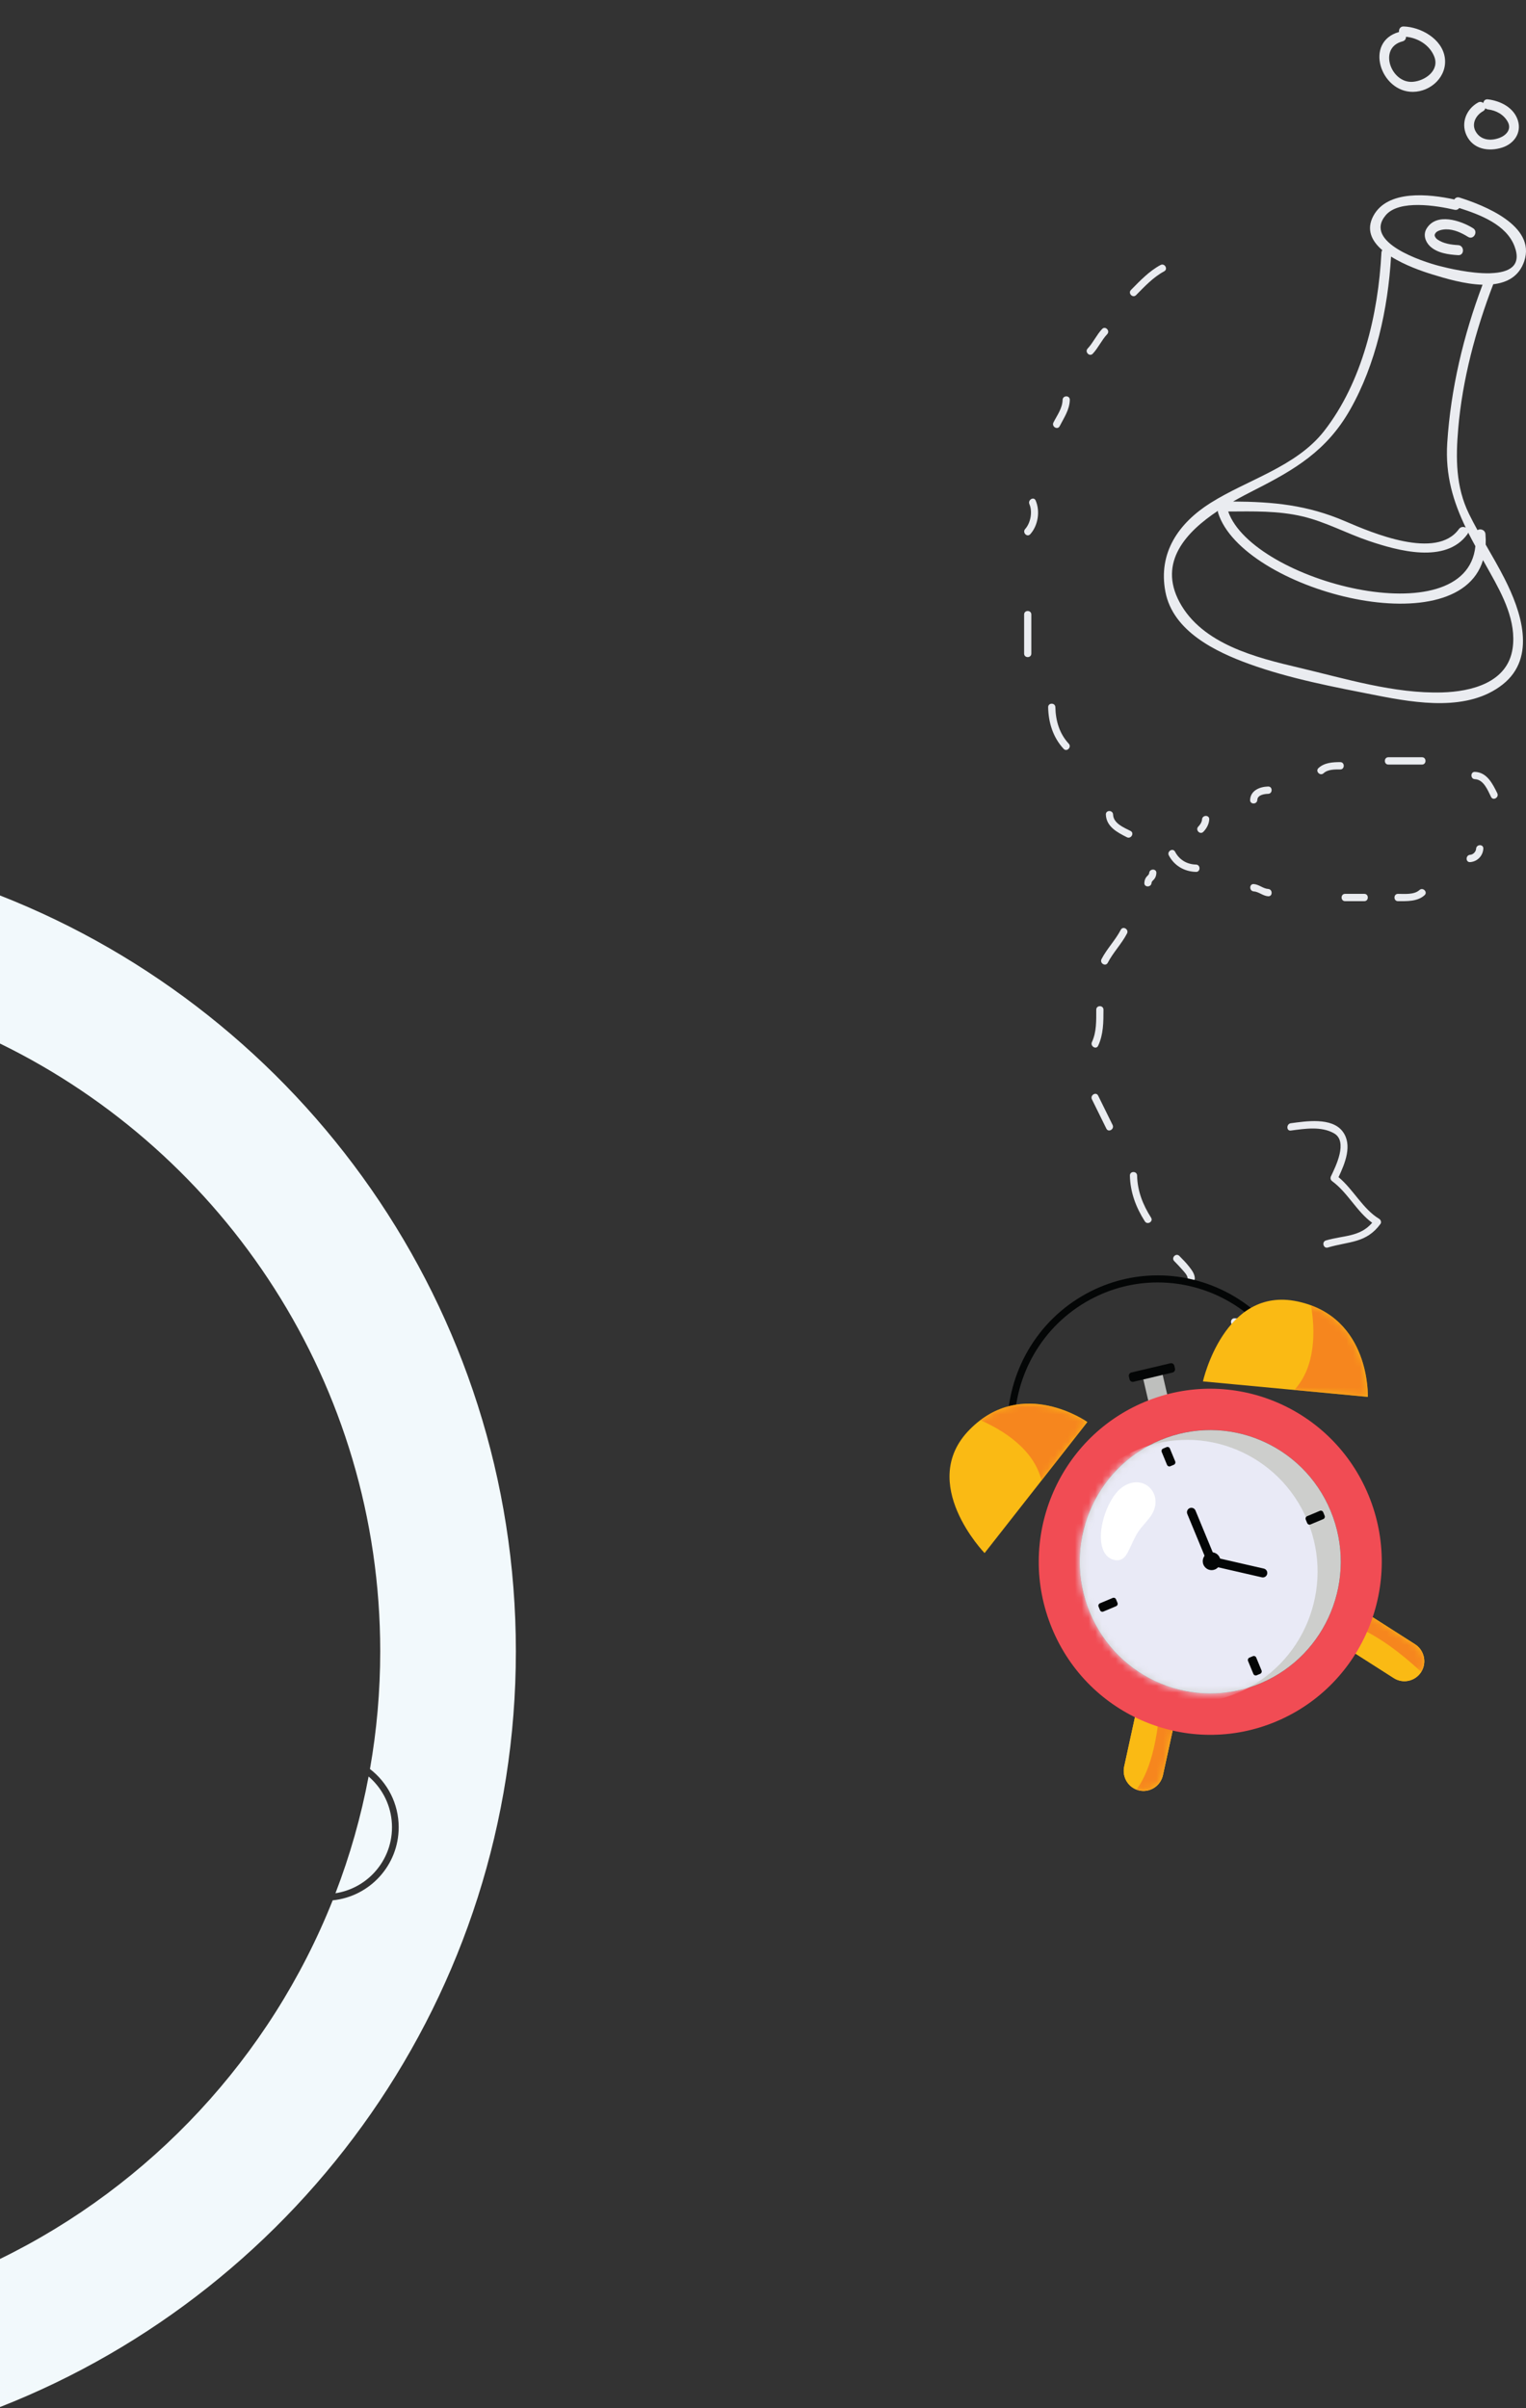 <svg width="225" height="355" viewBox="0 0 225 355" fill="none" xmlns="http://www.w3.org/2000/svg">
<rect x="0" y="0" width="225" height="355" fill="#333333" stroke="none"/>
<path d="M216.116 77.777C215.801 77.611 215.372 77.625 215.104 77.993C211.791 82.579 202.357 78.57 198.338 76.838C192.728 74.422 187.708 73.964 181.808 73.928C182.869 73.321 183.909 72.775 184.847 72.299C190.867 69.252 195.595 66.484 199.051 60.413C202.877 53.696 204.643 45.528 205.104 37.822C207.153 39.12 209.71 39.997 211.127 40.434C213.089 41.04 215.958 41.898 218.594 41.973C215.783 49.412 213.899 57.337 213.389 65.283C213.079 70.086 214.283 73.959 216.116 77.777ZM216.473 78.505C216.805 79.171 217.175 79.842 217.538 80.513C216.202 93.862 184.689 85.754 181.089 75.4C184.781 75.382 188.441 75.269 192.061 76.126C195.429 76.921 198.533 78.623 201.807 79.732C206.069 81.176 213.162 83.172 216.366 78.74C216.425 78.66 216.45 78.582 216.473 78.505ZM223.031 95.546C222.305 100.674 216.865 101.949 212.633 102.07C205.566 102.268 198.375 100.039 191.54 98.427C185.249 96.944 177.234 94.966 173.906 88.742C170.759 82.86 174.871 78.42 179.573 75.301C179.564 75.394 179.571 75.493 179.604 75.599C183.131 86.888 214.805 95.382 218.662 82.567C219.011 83.189 219.356 83.805 219.715 84.446C221.583 87.778 223.591 91.59 223.031 95.546ZM204.311 31.733C206.299 29.374 211.877 30.324 214.446 30.92C214.762 30.994 215.009 30.866 215.167 30.665C218.203 31.637 222.1 33.099 223.31 36.31C224.418 39.249 222.452 40.169 219.851 40.27C219.775 40.266 219.706 40.269 219.633 40.282C216.84 40.342 213.405 39.514 212.194 39.198C209.71 38.551 200.966 35.712 204.311 31.733ZM220.171 41.901C222.242 41.658 223.992 40.731 224.745 38.493C226.506 33.252 218.748 30.24 215.2 29.122C214.849 29.011 214.579 29.163 214.43 29.402C210.721 28.592 204.588 27.938 202.496 31.821C201.402 33.85 202.249 35.533 203.807 36.873C203.741 36.978 203.69 37.094 203.683 37.244C203.219 46.289 200.874 56.309 195.238 63.53C191.112 68.819 183.924 70.696 178.454 74.158C173.782 77.117 170.74 81.475 171.829 87.222C172.935 93.053 179.231 96.077 184.148 97.863C190.165 100.046 196.733 101.282 202.999 102.511C208.884 103.664 216.479 104.921 221.574 100.887C226.626 96.889 224.237 90.016 221.845 85.31C220.976 83.598 220.01 81.941 219.055 80.28C219.075 79.788 219.067 79.275 219.022 78.737C218.968 78.081 218.253 77.889 217.846 78.142C217.414 77.356 216.992 76.564 216.597 75.758C214.632 71.746 214.632 67.548 215.006 63.178C215.623 55.95 217.572 48.663 220.171 41.901Z" fill="#EAECF0"/>
<path d="M217.197 33.642C215.367 32.506 211.783 31.293 210.334 33.709C209.816 34.571 210.137 35.605 210.81 36.265C211.882 37.314 213.591 37.531 215.002 37.616C215.944 37.672 215.938 36.189 215.002 36.134C213.948 36.071 212.832 35.921 211.942 35.303C211.745 35.165 211.601 34.948 211.559 34.82C211.505 34.659 211.53 34.567 211.636 34.392C211.882 33.978 212.658 33.819 213.209 33.809C214.372 33.79 215.49 34.32 216.459 34.921C217.266 35.419 218 34.14 217.197 33.642Z" fill="#EAECF0"/>
<path d="M221.124 20.312C219.813 20.824 218.288 20.682 217.561 19.348C216.936 18.202 217.646 16.96 218.659 16.398C218.859 16.289 218.961 16.128 219.002 15.959C219.105 16.043 219.227 16.11 219.384 16.129C220.587 16.271 221.716 16.873 222.313 17.967C222.906 19.049 222.095 19.935 221.124 20.312ZM223.801 17.748C223.202 15.841 221.206 14.862 219.384 14.647C218.972 14.598 218.754 14.866 218.708 15.184C218.502 15.018 218.219 14.954 217.92 15.119C216.237 16.052 215.378 18.071 216.211 19.905C217.176 22.021 219.501 22.396 221.511 21.743C223.239 21.181 224.376 19.582 223.801 17.748Z" fill="#EAECF0"/>
<path d="M208.325 12.059C205.093 12.333 203.142 7.029 206.795 6.099C207.163 6.005 207.312 5.715 207.307 5.419C209.053 5.591 210.77 6.614 211.459 8.306C212.303 10.374 210.144 11.906 208.325 12.059ZM213.025 8.471C212.605 5.696 209.473 3.987 206.967 3.902C206.453 3.885 206.231 4.314 206.277 4.714C201.103 6.178 203.546 13.577 208.325 13.541C211.016 13.522 213.439 11.227 213.025 8.471Z" fill="#EAECF0"/>
<path d="M171.117 39.064C169.433 39.964 168.086 41.394 166.754 42.744C166.269 43.236 167.021 43.998 167.506 43.506C168.776 42.219 170.049 40.854 171.653 39.995C172.26 39.67 171.722 38.74 171.117 39.064Z" fill="#EAECF0"/>
<path d="M162.498 48.498C161.677 49.37 161.191 50.505 160.371 51.375C159.898 51.877 160.648 52.64 161.123 52.138C161.944 51.266 162.431 50.13 163.25 49.261C163.723 48.758 162.972 47.994 162.498 48.498Z" fill="#EAECF0"/>
<path d="M156.673 58.948C156.636 60.211 155.877 61.189 155.327 62.272C155.013 62.889 155.932 63.435 156.246 62.816C156.894 61.538 157.693 60.435 157.737 58.948C157.758 58.253 156.695 58.254 156.673 58.948Z" fill="#EAECF0"/>
<path d="M152.7 73.777C152.423 73.142 151.507 73.691 151.782 74.322C152.263 75.432 151.961 77.085 151.155 77.983C150.695 78.497 151.445 79.262 151.907 78.746C153.064 77.456 153.387 75.359 152.7 73.777Z" fill="#EAECF0"/>
<path d="M151 90.589V96.341C151 97.038 152.063 97.038 152.063 96.341V90.589C152.063 89.893 151 89.893 151 90.589Z" fill="#EAECF0"/>
<path d="M157.58 109.625C156.21 108.152 155.648 106.247 155.608 104.254C155.596 103.558 154.532 103.557 154.545 104.254C154.589 106.534 155.265 108.708 156.828 110.388C157.299 110.895 158.05 110.13 157.58 109.625Z" fill="#EAECF0"/>
<path d="M166.688 122.486C165.71 121.989 164.165 121.38 164.117 120.075C164.092 119.383 163.028 119.379 163.053 120.075C163.12 121.871 164.754 122.707 166.152 123.417C166.763 123.728 167.302 122.798 166.688 122.486Z" fill="#EAECF0"/>
<path d="M176.346 127.445C175.012 127.415 173.892 126.755 173.26 125.555C172.937 124.941 172.019 125.486 172.341 126.099C173.148 127.631 174.65 128.485 176.346 128.524C177.033 128.54 177.031 127.461 176.346 127.445Z" fill="#EAECF0"/>
<path d="M186.984 131.04C186.233 130.992 185.634 130.371 184.857 130.321C184.171 130.276 184.175 131.355 184.857 131.399C185.607 131.448 186.205 132.069 186.984 132.119C187.669 132.163 187.665 131.084 186.984 131.04Z" fill="#EAECF0"/>
<path d="M201.161 131.762H198.325C197.639 131.762 197.639 132.84 198.325 132.84H201.161C201.847 132.84 201.847 131.762 201.161 131.762Z" fill="#EAECF0"/>
<path d="M209.291 131.2C208.499 131.916 207.103 131.761 206.123 131.762C205.437 131.762 205.437 132.841 206.123 132.841C207.447 132.84 208.989 132.915 210.043 131.963C210.555 131.499 209.8 130.739 209.291 131.2Z" fill="#EAECF0"/>
<path d="M217.643 125.107C217.615 125.565 217.21 125.976 216.758 126.006C216.077 126.051 216.072 127.13 216.758 127.084C217.813 127.015 218.639 126.178 218.707 125.107C218.752 124.412 217.688 124.417 217.643 125.107Z" fill="#EAECF0"/>
<path d="M220.764 116.926C220.064 115.507 219.239 113.848 217.468 113.782C216.782 113.757 216.785 114.835 217.468 114.86C218.755 114.909 219.355 116.477 219.846 117.471C220.153 118.093 221.07 117.546 220.764 116.926Z" fill="#EAECF0"/>
<path d="M209.667 111.625H204.704C204.018 111.625 204.018 112.703 204.704 112.703H209.667C210.353 112.703 210.353 111.625 209.667 111.625Z" fill="#EAECF0"/>
<path d="M197.614 112.343C196.492 112.344 195.273 112.416 194.402 113.22C193.894 113.689 194.648 114.45 195.155 113.982C195.789 113.396 196.808 113.422 197.614 113.422C198.3 113.422 198.3 112.343 197.614 112.343Z" fill="#EAECF0"/>
<path d="M186.98 115.939C185.776 115.966 184.382 116.507 184.321 117.916C184.291 118.613 185.355 118.61 185.384 117.916C185.416 117.172 186.426 117.029 186.98 117.018C187.664 117.003 187.667 115.924 186.98 115.939Z" fill="#EAECF0"/>
<path d="M177.233 120.793C177.208 121.194 176.949 121.571 176.679 121.851C176.199 122.348 176.951 123.112 177.432 122.613C177.908 122.119 178.253 121.49 178.296 120.793C178.34 120.099 177.276 120.103 177.233 120.793Z" fill="#EAECF0"/>
<path d="M169.437 128.704C169.421 128.93 169.203 129.069 169.067 129.228C168.839 129.495 168.75 129.796 168.728 130.142C168.681 130.838 169.744 130.832 169.791 130.142C169.807 129.917 170.025 129.777 170.161 129.618C170.389 129.351 170.478 129.051 170.5 128.704C170.547 128.009 169.484 128.014 169.437 128.704Z" fill="#EAECF0"/>
<path d="M165.252 137.061C164.453 138.598 163.214 139.839 162.416 141.376C162.096 141.991 163.015 142.536 163.334 141.92C164.132 140.383 165.371 139.143 166.17 137.606C166.49 136.991 165.572 136.445 165.252 137.061Z" fill="#EAECF0"/>
<path d="M161.637 148.841C161.635 150.452 161.693 152.111 161.001 153.603C160.711 154.229 161.627 154.776 161.919 154.147C162.701 152.461 162.699 150.669 162.7 148.841C162.7 148.145 161.637 148.145 161.637 148.841Z" fill="#EAECF0"/>
<path d="M164.045 165.827C163.336 164.388 162.626 162.95 161.918 161.511C161.612 160.889 160.695 161.436 161 162.056C161.709 163.494 162.418 164.933 163.127 166.371C163.434 166.993 164.351 166.446 164.045 165.827Z" fill="#EAECF0"/>
<path d="M169.716 179.491C168.507 177.591 167.708 175.571 167.661 173.29C167.647 172.596 166.584 172.593 166.598 173.29C166.649 175.756 167.488 177.978 168.798 180.034C169.168 180.617 170.089 180.076 169.716 179.491Z" fill="#EAECF0"/>
<path d="M175.36 186.752C174.915 186.174 174.398 185.652 173.886 185.135C173.401 184.643 172.648 185.406 173.134 185.898C173.538 186.308 173.936 186.721 174.314 187.156C174.577 187.46 175.075 187.959 175.106 188.393C175.154 189.082 176.217 189.086 176.169 188.393C176.125 187.754 175.735 187.241 175.36 186.752Z" fill="#EAECF0"/>
<path d="M183.813 195.202C183.242 194.623 182.841 194.326 182.019 194.325C181.334 194.324 181.334 195.403 182.019 195.404C182.55 195.404 182.682 195.58 183.061 195.965C183.546 196.457 184.298 195.694 183.813 195.202Z" fill="#EAECF0"/>
<path d="M186.984 197.922C186.298 197.922 186.298 199 186.984 199C187.67 199 187.67 197.922 186.984 197.922Z" fill="#EAECF0"/>
<path d="M203.354 179.672C200.934 178.211 199.568 175.358 197.359 173.524C198.316 171.491 199.457 168.764 197.962 166.786C196.352 164.656 192.507 165.285 190.324 165.575C189.654 165.664 189.646 166.744 190.324 166.654C192.357 166.384 194.822 165.987 196.696 167.062C198.793 168.261 196.927 171.959 196.245 173.394C196.109 173.679 196.188 173.947 196.437 174.131C198.736 175.825 200.047 178.606 202.319 180.248C200.488 182.378 198.059 182.093 195.5 182.853C194.844 183.049 195.123 184.09 195.783 183.894C198.913 182.963 201.445 183.287 203.545 180.41C203.718 180.171 203.583 179.81 203.354 179.672Z" fill="#EAECF0"/>
<path d="M-0 132C44.485 149.449 76.062 192.811 76.062 243.409C76.062 294.008 44.485 337.369 -0 354.819L-0 332.991C22.233 322.137 39.853 303.248 49.052 280.125C54.517 279.577 58.784 274.965 58.784 269.356C58.784 265.857 57.124 262.747 54.548 260.768C55.544 255.129 56.062 249.331 56.062 243.409C56.062 204.089 33.161 170.016 -0 153.827L-0 132ZM54.346 261.873C54.544 262.041 54.733 262.217 54.916 262.4C56.697 264.183 57.797 266.639 57.797 269.356C57.797 272.075 56.697 274.531 54.916 276.312C53.469 277.759 51.577 278.756 49.461 279.08C51.584 273.563 53.23 267.811 54.346 261.873Z" fill="#F2F9FC"/>
<path d="M172.475 207.17L169.625 207.844L168.36 202.402L171.211 201.727L172.475 207.17Z" fill="#BEBFBD"/>
<path d="M172.884 202.325L167.123 203.687C166.866 203.748 166.605 203.585 166.545 203.325L166.447 202.904C166.387 202.644 166.548 202.381 166.806 202.32L172.567 200.958C172.824 200.897 173.085 201.059 173.145 201.319L173.243 201.741C173.303 202.001 173.142 202.263 172.884 202.325Z" fill="#040606"/>
<path d="M167.978 263.931C166.406 263.583 165.404 262 165.751 260.415L167.616 251.868C167.963 250.283 169.531 249.272 171.103 249.621C172.674 249.971 173.676 251.553 173.33 253.137L171.463 261.685C171.117 263.27 169.548 264.28 167.978 263.931Z" fill="#FBBF2E"/>
<path d="M167.978 263.931C166.406 263.583 165.404 262 165.751 260.415L167.616 251.868C167.963 250.283 169.531 249.272 171.103 249.621C172.674 249.971 173.676 251.553 173.33 253.137L171.463 261.685C171.117 263.27 169.548 264.28 167.978 263.931Z" fill="#FABA14"/>
<mask id="mask0_762_36696" style="mask-type:luminance" maskUnits="userSpaceOnUse" x="165" y="249" width="9" height="15">
<path d="M167.978 263.931C166.406 263.583 165.404 262 165.751 260.415L167.616 251.868C167.963 250.283 169.531 249.272 171.103 249.621C172.674 249.971 173.676 251.553 173.33 253.137L171.463 261.685C171.117 263.27 169.548 264.28 167.978 263.931Z" fill="white"/>
</mask>
<g mask="url(#mask0_762_36696)">
<path d="M168.604 264C168.397 264 168.187 263.978 167.977 263.931C167.83 263.898 167.687 263.855 167.55 263.801C168.592 262.485 170.779 258.672 171.103 249.621C172.465 249.924 173.399 251.154 173.398 252.509C173.398 252.716 173.376 252.927 173.33 253.137L171.463 261.685C171.163 263.058 169.946 264 168.604 264Z" fill="#F6861E"/>
</g>
<path d="M197.275 238.618C196.415 239.989 196.823 241.821 198.182 242.69L205.513 247.37C206.872 248.239 208.689 247.827 209.549 246.455C210.409 245.084 210.002 243.251 208.642 242.384L201.31 237.704C199.951 236.835 198.135 237.247 197.275 238.618Z" fill="#FBBF2E"/>
<path d="M197.275 238.618C196.415 239.989 196.823 241.821 198.182 242.69L205.513 247.37C206.872 248.239 208.689 247.827 209.549 246.455C210.409 245.084 210.002 243.251 208.642 242.384L201.31 237.704C199.951 236.835 198.135 237.247 197.275 238.618Z" fill="#FABA14"/>
<mask id="mask1_762_36696" style="mask-type:luminance" maskUnits="userSpaceOnUse" x="196" y="237" width="14" height="11">
<path d="M197.275 238.618C196.415 239.989 196.823 241.821 198.182 242.69L205.513 247.37C206.872 248.239 208.689 247.827 209.549 246.455C210.409 245.084 210.002 243.251 208.642 242.384L201.31 237.704C199.951 236.835 198.135 237.247 197.275 238.618Z" fill="white"/>
</mask>
<g mask="url(#mask1_762_36696)">
<path d="M209.55 246.455C202.95 240.314 198.727 239.196 197.066 239.016C197.125 238.88 197.194 238.748 197.275 238.618C197.83 237.734 198.783 237.248 199.754 237.248C200.288 237.248 200.828 237.395 201.311 237.704L208.642 242.384C209.519 242.943 210 243.903 210 244.882C210.001 245.423 209.855 245.968 209.55 246.455Z" fill="#F6861E"/>
</g>
<path d="M190.248 199.778C186.243 192.269 178.596 187.999 170.697 188C167.149 188 163.549 188.861 160.208 190.675C152.765 194.715 148.532 202.429 148.533 210.397C148.533 212.981 148.978 215.593 149.902 218.115L150.871 217.753C149.99 215.349 149.566 212.86 149.566 210.397C149.567 202.797 153.598 195.444 160.698 191.593C163.886 189.862 167.315 189.042 170.697 189.042C178.23 189.043 185.52 193.11 189.338 200.27L190.248 199.778Z" fill="#040606"/>
<path d="M145.172 228.937L160.327 209.621C160.327 209.621 150.781 202.84 142.978 210.721C135.176 218.603 145.172 228.937 145.172 228.937Z" fill="#FABA14"/>
<mask id="mask2_762_36696" style="mask-type:luminance" maskUnits="userSpaceOnUse" x="140" y="206" width="21" height="23">
<path d="M145.172 228.937L160.327 209.621C160.327 209.621 150.781 202.84 142.978 210.721C135.176 218.603 145.172 228.937 145.172 228.937Z" fill="white"/>
</mask>
<g mask="url(#mask2_762_36696)">
<path d="M153.569 218.234C152.411 213.581 147.847 210.793 144.543 209.346C146.95 207.525 149.447 206.909 151.727 206.909C156.508 206.909 160.327 209.621 160.327 209.621L153.569 218.234Z" fill="#F6861E"/>
</g>
<path d="M177.366 203.628L201.681 205.915C201.681 205.915 202.112 194.144 191.308 191.843C180.504 189.543 177.366 203.628 177.366 203.628Z" fill="#FABA14"/>
<mask id="mask3_762_36696" style="mask-type:luminance" maskUnits="userSpaceOnUse" x="177" y="191" width="25" height="15">
<path d="M177.366 203.628L201.681 205.915C201.681 205.915 202.112 194.144 191.308 191.843C180.504 189.543 177.366 203.628 177.366 203.628Z" fill="white"/>
</mask>
<g mask="url(#mask3_762_36696)">
<path d="M201.681 205.915L190.838 204.895C194.075 201.378 193.903 195.999 193.304 192.417C201.361 195.39 201.683 204.328 201.683 205.729C201.683 205.85 201.681 205.915 201.681 205.915Z" fill="#F6861E"/>
</g>
<path d="M196.206 222.753C192.119 212.858 180.854 208.179 171.045 212.302C161.235 216.426 156.598 227.79 160.686 237.684C164.773 247.579 176.038 252.257 185.847 248.134C195.655 244.011 200.294 232.648 196.206 222.753ZM201.784 220.409C207.154 233.41 201.06 248.342 188.171 253.761C175.281 259.178 160.478 253.031 155.108 240.029C149.736 227.028 155.831 212.094 168.721 206.677C181.61 201.258 196.412 207.406 201.784 220.409Z" fill="#F14C54"/>
<path d="M171.046 212.303C161.236 216.426 156.599 227.79 160.687 237.685C164.774 247.579 176.039 252.258 185.848 248.134C195.656 244.011 200.294 232.648 196.207 222.754C192.12 212.858 180.855 208.179 171.046 212.303Z" fill="#CDCECC"/>
<mask id="mask4_762_36696" style="mask-type:luminance" maskUnits="userSpaceOnUse" x="159" y="210" width="39" height="40">
<path d="M171.046 212.303C161.236 216.426 156.599 227.79 160.687 237.685C164.773 247.579 176.039 252.258 185.848 248.134C195.656 244.011 200.294 232.648 196.207 222.754C192.12 212.858 180.855 208.179 171.046 212.303Z" fill="white"/>
</mask>
<g mask="url(#mask4_762_36696)">
<path d="M167.624 213.741C157.816 217.865 153.178 229.228 157.265 239.122C161.353 249.017 172.618 253.695 182.426 249.572C192.235 245.449 196.873 234.085 192.785 224.191C188.698 214.297 177.433 209.618 167.624 213.741Z" fill="#E9EAF6"/>
</g>
<path d="M162.991 229.089C163.567 229.899 164.78 230.306 165.581 229.724C165.89 229.498 166.099 229.163 166.282 228.827C166.819 227.835 167.193 226.755 167.815 225.816C168.31 225.069 168.949 224.432 169.499 223.724C172.017 220.487 168.654 216.869 165.382 219.296C163.146 220.953 161.258 226.651 162.991 229.089Z" fill="white"/>
<path d="M179.852 229.627C179.575 228.955 178.81 228.637 178.142 228.917C177.476 229.198 177.161 229.97 177.439 230.642C177.717 231.314 178.482 231.632 179.149 231.351C179.815 231.072 180.13 230.3 179.852 229.627Z" fill="#040606"/>
<path d="M178.645 230.134C178.313 230.273 177.929 230.114 177.79 229.779L175.06 223.17C174.922 222.836 175.08 222.448 175.412 222.309C175.743 222.169 176.128 222.329 176.266 222.663L178.997 229.271C179.135 229.607 178.977 229.994 178.645 230.134Z" fill="#040606"/>
<path d="M173.075 215.919L172.563 216.134C172.372 216.215 172.15 216.123 172.071 215.93L171.287 214.033C171.207 213.84 171.299 213.616 171.489 213.536L172.001 213.321C172.192 213.24 172.414 213.332 172.493 213.525L173.277 215.422C173.357 215.615 173.266 215.839 173.075 215.919Z" fill="#040606"/>
<path d="M192.736 224.513L192.524 223.998C192.445 223.805 192.535 223.581 192.727 223.501L194.607 222.71C194.799 222.629 195.02 222.722 195.1 222.915L195.313 223.431C195.392 223.624 195.301 223.847 195.11 223.927L193.229 224.717C193.038 224.798 192.817 224.706 192.736 224.513Z" fill="#040606"/>
<path d="M184.22 244.35L184.731 244.136C184.922 244.056 185.144 244.148 185.223 244.341L186.008 246.238C186.087 246.431 185.996 246.654 185.804 246.735L185.293 246.95C185.102 247.03 184.881 246.938 184.801 246.745L184.017 244.848C183.937 244.655 184.029 244.431 184.22 244.35Z" fill="#040606"/>
<path d="M164.553 235.756L164.766 236.271C164.846 236.464 164.754 236.688 164.564 236.769L162.682 237.559C162.492 237.639 162.269 237.547 162.19 237.354L161.977 236.839C161.897 236.646 161.988 236.422 162.179 236.341L164.06 235.551C164.252 235.47 164.473 235.563 164.553 235.756Z" fill="#040606"/>
<path d="M178.645 230.136C178.724 229.782 179.077 229.559 179.426 229.638L186.347 231.227C186.698 231.307 186.919 231.663 186.839 232.017C186.76 232.369 186.408 232.594 186.057 232.513L179.137 230.924C178.786 230.844 178.565 230.489 178.645 230.136Z" fill="#040606"/>
</svg>
